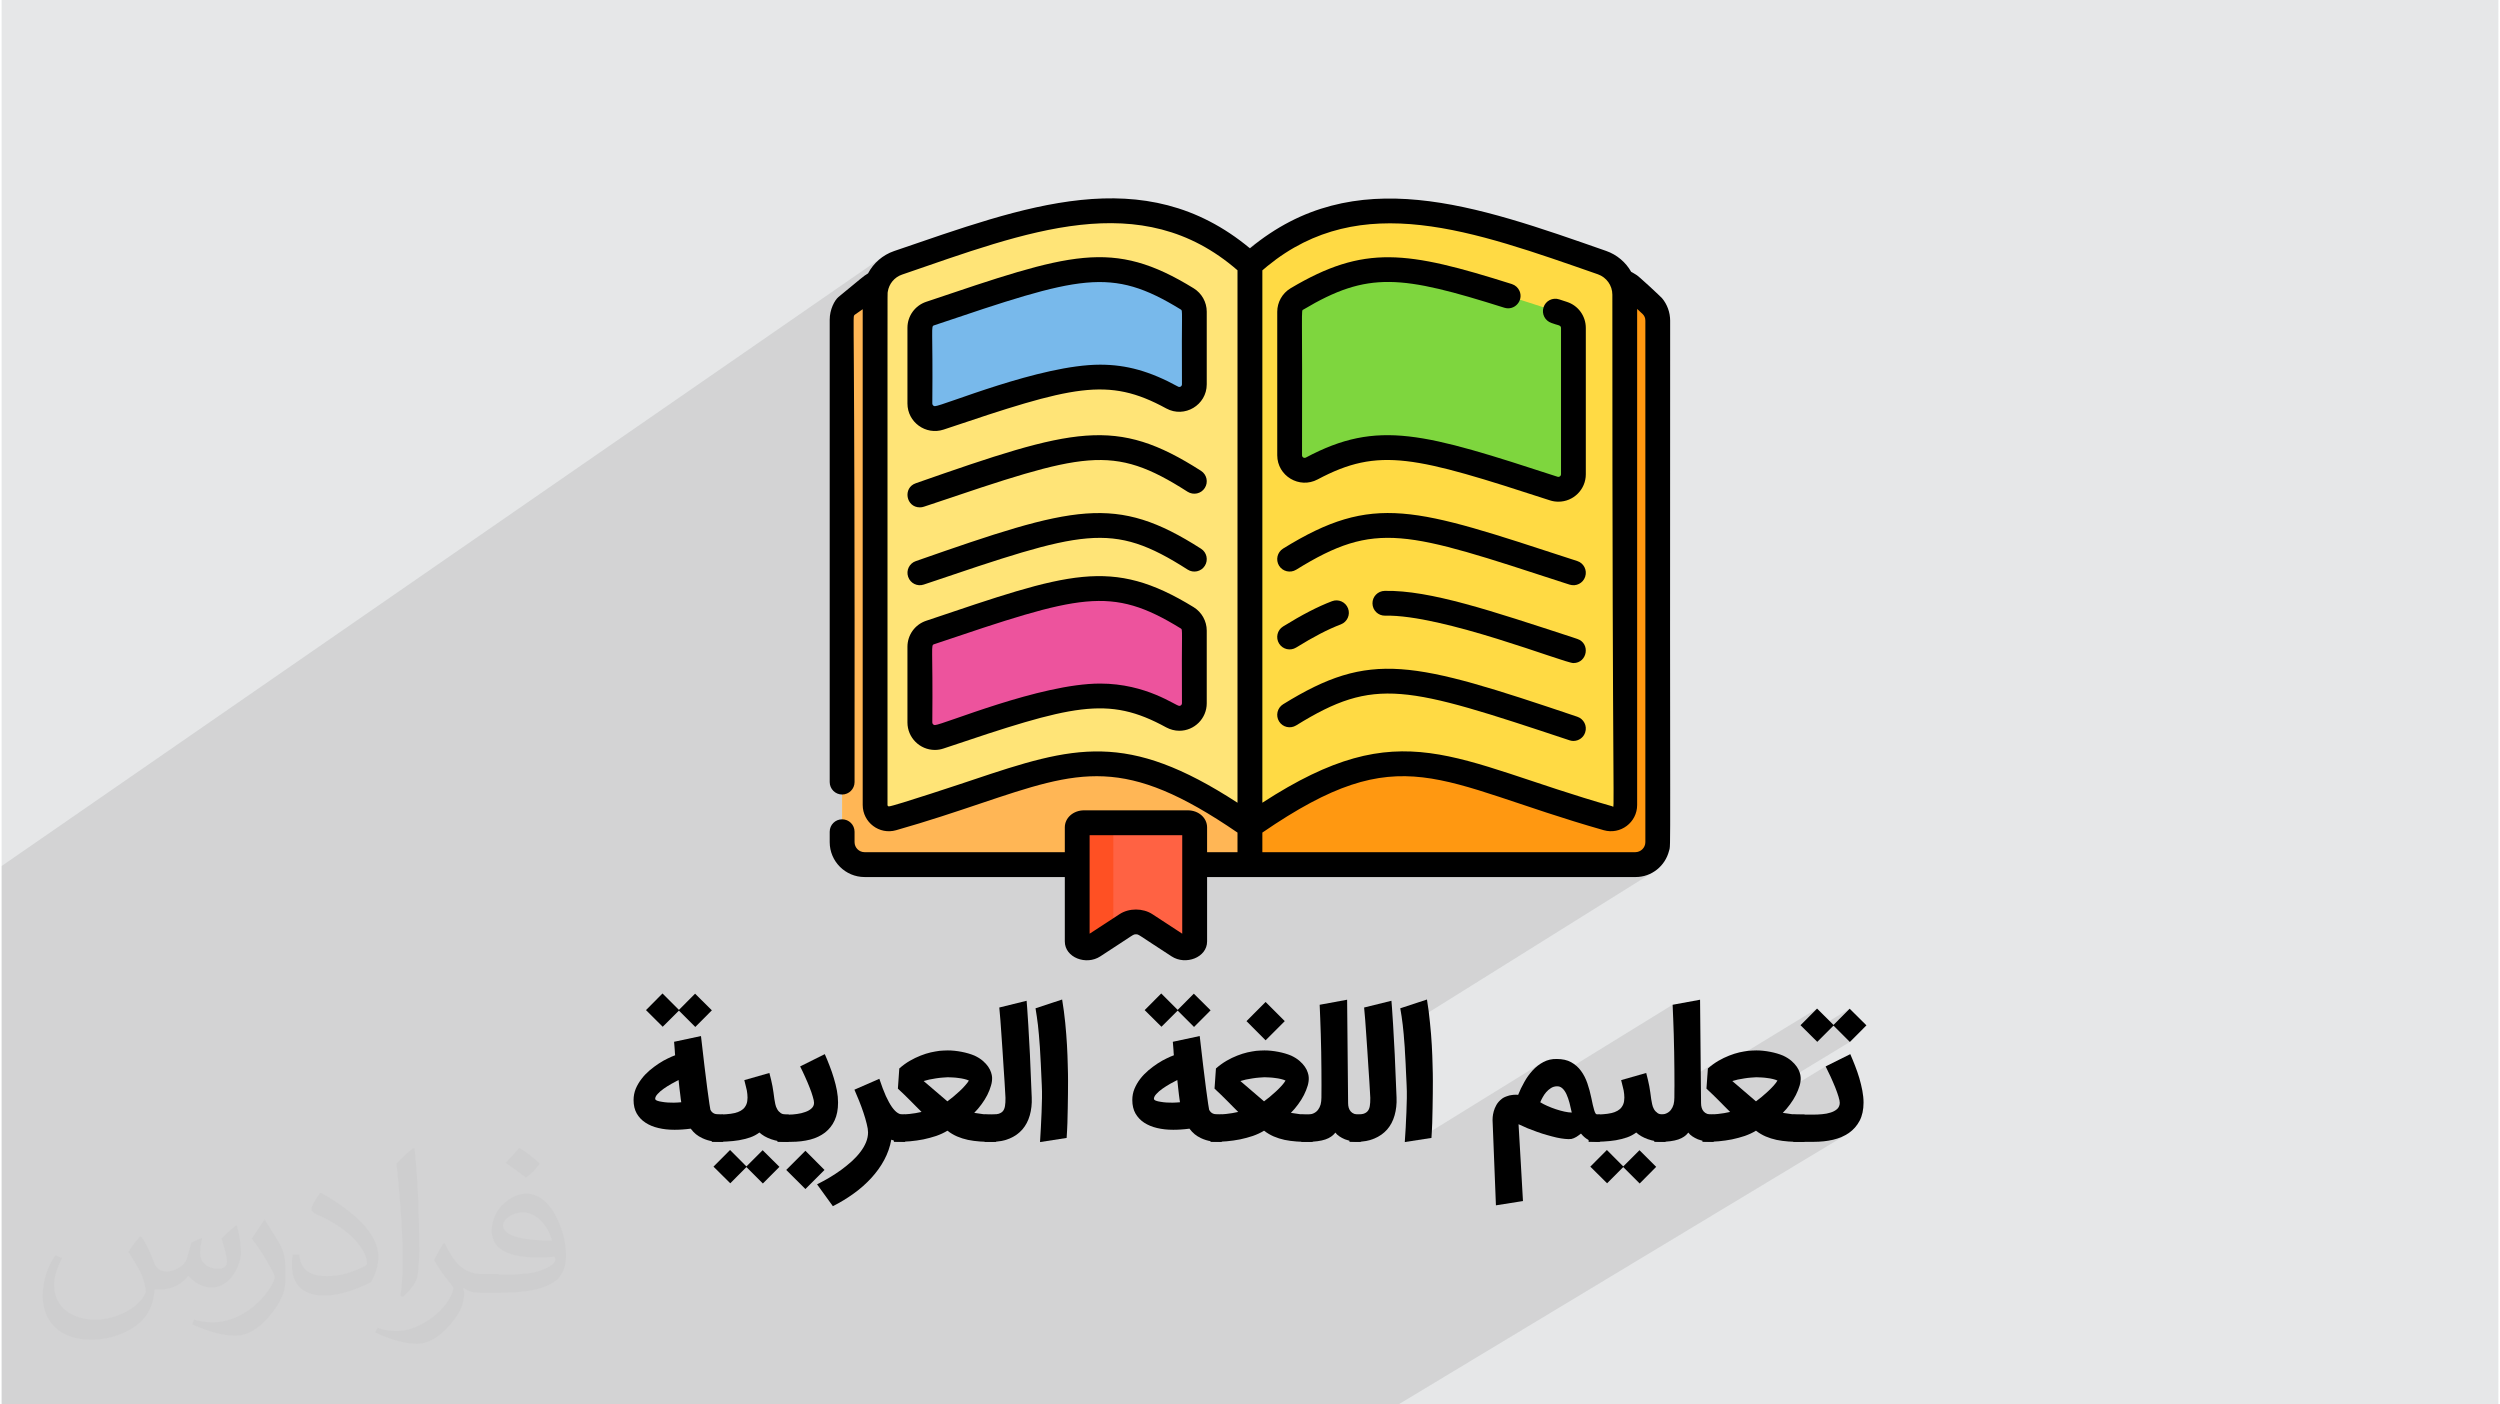 <?xml version="1.0" encoding="UTF-8"?>
<!DOCTYPE svg PUBLIC "-//W3C//DTD SVG 1.0//EN" "http://www.w3.org/TR/2001/REC-SVG-20010904/DTD/svg10.dtd">
<!-- Creator: CorelDRAW 2017 -->
<svg xmlns="http://www.w3.org/2000/svg" xml:space="preserve" width="356px" height="200px" version="1.0" shape-rendering="geometricPrecision" text-rendering="geometricPrecision" image-rendering="optimizeQuality" fill-rule="evenodd" clip-rule="evenodd"
viewBox="0 0 356000 200000"
 xmlns:xlink="http://www.w3.org/1999/xlink">
 <g id="Layer_x0020_1">
  <g id="surface1">
   <path fill="#E6E7E8" d="M230 0l355540 0 0 200000 -355540 0 0 -200000zm0 0z"/>
   <path fill="#2B2A29" fill-opacity="0.102" d="M176220 38490l5910 -3990 -60 40 -1330 920 -1380 1060 -1370 1180m-1770 2020l1770 -1190 0 900 5010 -3380 -1270 870 -1260 980 -180 140 -90 80 -90 70 -90 80 -80 70 -90 80 -90 80 0 5260 4020 -2710 1920 -1090 1830 -920 1770 -770 1730 -620 1700 -460 1690 -330 1700 -180 1740 -50 1790 80 1860 200 1950 320 2060 440 2200 540 2340 650 2520 750 2710 840 180 70 170 90 160 100 150 120 130 140 110 140 100 160 90 160 140 520 -20 500 -80 220 490 150 1800 590 630 200 1050 -700 290 -180 310 -120 340 -60 350 0 350 80 1100 360 580 240 520 320 460 400 390 450 310 520 240 560 140 590 50 630 0 2110 7310 -4820 0 70640 -100 900 -300 810 -470 700 -610 570 -5950 3740 7160 0 290 -30 270 -80 240 -130 -3210 2010m2410 0l650 -70 600 -180 540 -300 -230 150 260 -150 -3700 2320m-85180 75110l-145570 0 0 -76680 125400 -86700 -490 380 -450 430 -410 460 -360 500 -310 540 -700 480 -100 70 -360 290 -470 400 -640 530 -710 580 3990 -2750 -10 0 10 0 0 3080 3080 -2130 370 -220 390 -160 1660 -570 1650 -580 1640 -560 1630 -560 1620 -540 1610 -540 1610 -510 1590 -490 1580 -460 1570 -440 1560 -410 1560 -360 1540 -330 1520 -290 1520 -240 1510 -190 1490 -140 1490 -90 1470 -20 1460 40 1440 110 1440 180 1420 250 1410 320 1390 410 1380 500 1370 570 1360 680 1340 760 1320 860 1180 870 6020 -4070 -1420 1000 -1400 1100 -3060 2070 1290 1060 0 75820 -3270 2110 360 220 2910 1920 -6100 3920 0 640 62740 0 -2820 1770 2890 0 840 -80 790 -200 730 -340 -35490 22170 20 170 40 360 10 180 20 190 20 200 10 200 20 210 20 220 20 230 10 240 20 240 20 250 10 260 20 270 20 280 10 280 20 300 20 310 10 310 20 330 20 340 20 350 10 360 20 370 20 390 20 410 10 410 20 430 10 210 10 220 0 220 10 230 0 950 -10 250 0 250 -10 250 0 260 -10 260 -10 260 -10 260 -10 260 -10 260 -20 540 -20 260 -10 270 -10 270 -20 270 -10 270 -20 270 -10 260 -20 270 -10 260 -20 260 -20 260 -10 250 -20 250 1690 -260 17640 -10900 -200 140 -190 140 -190 160 -190 160 -180 170 -170 180 -170 190 -160 190 -160 200 -150 200 -140 210 -150 220 -130 220 -130 230 -130 230 -120 220 -120 240 -110 220 -110 230 -100 230 -100 230 -90 230 -3390 2090 -20 50 -30 110 -40 110 -20 110 -30 110 -40 200 -20 100 -10 60 25600 -15770 20 210 0 220 20 220 0 240 10 240 10 260 10 260 10 270 10 280 10 280 10 280 10 290 10 290 10 300 10 290 10 310 0 300 10 310 10 310 10 310 10 320 0 310 10 320 10 320 0 320 10 320 0 310 10 310 0 310 10 310 0 900 10 290 0 2000 6070 -3710 -190 120 -190 130 -190 130 -190 140 -180 140 -190 150 -180 160 -70 1010 15620 -9540 -2360 2370 1200 1190 5800 -3540 -2300 2310 -2930 1790 60 60 2870 -1750 2330 2330 -11850 7200 -20 20 -110 100 -120 100 -110 100 -110 100 -120 90 -110 100 -110 90 -110 90 -110 90 -110 80 -100 80 -90 70 -100 70 -90 70 -7620 4630 0 980 70 20 10 0 17460 -10600 90 170 90 190 80 180 90 190 90 180 90 190 90 200 100 190 80 200 90 190 90 190 80 190 80 190 80 180 70 190 80 180 70 170 60 180 70 160 60 170 50 160 60 160 50 150 40 150 40 140 40 130 60 240 10 100 20 100 10 90 0 80 -10 130 -10 130 -30 120 -40 110 -60 110 -60 100 -80 100 -90 90 -90 80 -100 70 -110 80 -5940 3580 0 850 240 0 180 10 2510 0 360 -10 360 -10 350 -20 350 -40 340 -40 340 -50 330 -60 330 -70 310 -80 310 -100 300 -100 280 -120 280 -120 260 -140 260 -150 -63920 38510 -53330 0zm36330 -165500zm52170 85420zm0 0z"/>
   <path fill="#373435" fill-opacity="0.031" d="M20200 176180c670,1050 1140,2010 1530,3060 280,670 470,1810 2000,1810 480,0 1050,-90 1620,-480 670,-280 1150,-860 1340,-1620l570 -2000 1430 -670 100 100c-200,760 -290,1520 -290,2000 0,1720 1430,2290 2580,2290 660,0 1240,-290 1240,-960 0,-760 -390,-2090 -770,-3330 670,-670 1340,-1340 2100,-1910l100 90c380,1430 570,2870 570,3820 0,950 -380,1910 -760,2580 -670,1330 -1910,2380 -3440,2380 -1140,0 -2380,-570 -3240,-1620l-100 0c-860,1050 -2100,1910 -4100,1910l-670 0c-90,1330 -380,2290 -860,3150 -1240,2380 -4770,4000 -8110,4000 -4670,0 -6960,-2670 -6960,-6290 0,-2200 760,-4300 1810,-5730l950 380c-670,1340 -1140,2580 -1140,3820 0,3340 2760,4960 5910,4960 2960,0 6490,-1810 7160,-4010 -290,-2380 -1140,-3430 -2480,-5630 380,-660 950,-1430 1620,-2190l100 0 190 90zm53820 -12690c950,580 1910,1340 2860,2200 -570,760 -1150,1430 -2000,2000 -960,-760 -1910,-1430 -2870,-2100 670,-760 1340,-1430 1910,-2100l100 0zm470 9160c-1620,0 -2860,1050 -2860,1820 0,1620 3150,2190 6970,2190 -480,-1910 -2100,-4010 -4110,-4010zm-3530 8880c2100,0 3920,-100 5250,-380 1530,-390 2860,-1150 2860,-1720 0,-100 0,-290 -90,-480 -860,100 -1810,100 -2770,100 -2770,0 -4960,-670 -5820,-2200 -190,-480 -380,-950 -380,-1520 0,-1530 670,-3060 1810,-4010 960,-860 2010,-1340 3150,-1340 1910,0 3530,1530 4580,4010 570,1340 1050,2860 1050,4870 0,1330 -380,2380 -1140,3240 -1530,1430 -4300,2000 -8590,2000l-2390 0c-1050,0 -1810,-190 -2380,-660l-100 0c0,280 100,470 100,660 0,960 -290,2200 -960,3150 -1910,2870 -4010,4110 -5720,4110 -1820,0 -4010,-670 -6010,-1630l380 -660c660,280 1520,470 2760,470 3250,0 7450,-3150 8020,-6100 -90,-290 -380,-580 -670,-960 -950,-1140 -1520,-2100 -2100,-3050 480,-960 960,-1720 1340,-2390l190 0c1340,2770 2670,4390 5440,4390l2480 0 -290 100zm-13930 2960c190,-1340 290,-2770 290,-4110l0 -2000c0,-3720 -480,-9160 -860,-12690 670,-760 1620,-1620 2390,-2200l190 100c470,4480 660,9640 660,14410 0,1240 -90,2480 -190,3340 -90,1140 -760,2000 -2100,3340l-280 -100 -100 -90zm-14410 -5920c100,1720 960,3150 3910,3150 1910,0 3440,-480 5250,-1340 290,-90 480,-280 480,-470 0,-1150 -860,-2580 -2290,-3920 -1340,-1240 -3240,-2380 -4870,-3050 -570,-290 -760,-480 -760,-760 0,-480 670,-1530 1240,-2290l190 0c1910,1050 4100,2570 5730,4190 1430,1530 2380,3150 2380,4870 0,1240 -380,2480 -1050,3630 -2100,1050 -4390,1910 -6680,1910 -2760,0 -4580,-1340 -4580,-4300 0,-280 0,-860 100,-1530l950 0 0 -90zm-4960 -4960l1720 2760c670,1050 1240,2100 1240,3920l0 2290c0,1810 -1150,3720 -3050,5720 -1440,1340 -2770,1910 -4010,1910 -1820,0 -3820,-570 -6200,-1620l280 -670c760,190 1620,380 2670,380 3440,0 6870,-2480 8500,-5530 190,-380 280,-670 280,-860 0,-380 -190,-760 -380,-1050 -860,-1620 -1810,-3150 -2860,-4480 570,-860 1140,-1720 1720,-2580l90 0 0 -190zm0 0z"/>
   <path fill="#FFE477" d="M235310 43600l-3940 -5070c-22380,-7830 -38840,-13980 -53380,-830 -15440,-13980 -33140,-5920 -53370,830l-4090 5120c-400,550 -610,1200 -610,1880l0 74390c0,1770 1430,3200 3200,3200l109810 0c1730,0 3130,-1430 3130,-3200l0 -74250c0,-760 -260,-1500 -750,-2070zm0 0z"/>
   <path fill="#FFB655" d="M236060 45670l0 74250c0,1770 -1430,3200 -3200,3200l-109740 0c-1770,0 -3200,-1430 -3200,-3200l0 -74390c0,-680 210,-1330 610,-1880l4090 -5120 106360 0 4320 5070c490,570 760,1310 760,2070zm0 0z"/>
   <path fill="#FF9811" d="M236060 45670l0 74250c0,1770 -1400,3200 -3130,3200l-54940 0 0 -84590 53380 0 3940 5070c490,570 750,1310 750,2070zm0 0z"/>
   <path fill="#FF5023" d="M170120 117820l0 16240c0,810 -1450,1220 -2320,650l-4670 -3050c-760,-500 -1980,-500 -2740,0l-1850 1210 -2830 1840c-860,570 -2310,160 -2310,-650l0 -16240c0,-360 440,-660 980,-660l14760 0c540,0 980,300 980,660zm0 0z"/>
   <path fill="#FFE477" d="M231370 38530l0 76100c0,1310 -1250,2250 -2510,1890 -23990,-6830 -29430,-13850 -50870,1110 -21480,-14980 -27010,-7900 -50860,-1110 -1260,360 -2510,-580 -2510,-1890l0 -76100c20230,-6750 37930,-14810 53370,-830 14540,-13150 31000,-7000 53380,830zm0 0z"/>
   <path fill="#FFDA44" d="M231370 38530l0 76100c0,1310 -1250,2250 -2510,1890 -23990,-6830 -29430,-13850 -50870,1110l0 -79930c14540,-13150 31000,-7000 53380,830zm0 0z"/>
   <path fill="#78B9EB" d="M133810 59490c18520,-6240 24070,-7820 33110,-2880 1420,780 3160,-260 3160,-1880l0 -10350c0,-740 -390,-1430 -1020,-1810 -10760,-6620 -15730,-4960 -36610,2090 -870,290 -1460,1110 -1460,2020l0 10780c0,1470 1440,2500 2820,2030zm0 0z"/>
   <path fill="#ED539D" d="M133810 104910c18520,-6240 24070,-7830 33110,-2880 1420,770 3160,-270 3160,-1890l0 -10340c0,-740 -390,-1430 -1020,-1820 -10760,-6620 -15730,-4960 -36610,2090 -870,290 -1460,1110 -1460,2030l0 10780c0,1460 1440,2490 2820,2030zm0 0z"/>
   <path fill="#7ED63E" d="M221250 69570c-19310,-6290 -25020,-7880 -34450,-2860 -1430,760 -3160,-260 -3160,-1880l0 -20430c0,-750 400,-1450 1040,-1830 11140,-6630 16270,-4960 37900,2090 880,290 1470,1110 1470,2040l0 20840c0,1450 -1410,2480 -2800,2030zm0 0z"/>
   <path fill="#FF6243" d="M170120 117820l0 16240c0,810 -1450,1220 -2320,650l-4670 -3050c-760,-500 -1980,-500 -2740,0l-1850 1210 0 -15710 10600 0c540,0 980,300 980,660zm0 0z"/>
   <path fill="black" d="M237830 45670c0,-1190 -430,-2350 -1160,-3210 -130,-160 -3560,-3390 -3770,-3390 -400,-250 -510,-300 -620,-360 -770,-1360 -2020,-2440 -3570,-2980 -18600,-6510 -35850,-12710 -50720,-370 -15130,-12560 -32160,-5930 -50670,390 -1630,560 -2940,1720 -3710,3180 -750,440 -930,690 -4210,3360 -560,470 -1250,1780 -1250,3240l0 65840c0,970 790,1770 1770,1770 980,0 1770,-800 1770,-1770 60,-70040 -330,-65930 0,-66530l1160 -810 0 70600c0,2470 2360,4280 4760,3590 4580,-1300 8490,-2620 11940,-3780 14310,-4810 20550,-6920 36670,4120l0 2790 -4330 0 0 -3530c0,-1360 -1210,-2430 -2750,-2430l-14760 0c-1540,0 -2750,1070 -2750,2430l0 3530 -28510 0c-790,0 -1430,-640 -1430,-1430l0 -1480c0,-980 -790,-1770 -1770,-1770 -980,0 -1770,790 -1770,1770l0 1480c0,2740 2230,4970 4970,4970l28510 0 0 9170c0,2310 3060,3440 5050,2130 5010,-3240 4630,-3140 5080,-3140 440,0 40,-120 5080,3140 1990,1300 5050,170 5050,-2130l0 -9170c13230,0 47800,0 61040,0 2280,0 4200,-1590 4740,-3730 300,-1110 90,3170 160,-75490zm-69480 87290l-4250 -2780c-1350,-880 -3330,-890 -4680,0l-4260 2780c0,-8570 0,-9110 0,-14030l13190 0c0,2430 0,10440 0,14030zm7870 -18650c-15800,-10260 -23200,-8130 -37800,-3220 -610,210 -11210,3740 -11840,3740 -80,0 -200,-60 -200,-200 20,-75940 -30,-72650 40,-73090 170,-1120 940,-2070 2040,-2440 17730,-6090 33990,-12570 47760,-610l0 75820zm3540 -75810c230,-210 470,-410 710,-600 13340,-10910 29220,-5060 47070,1160 1230,430 2060,1600 2060,2900 -10,77810 400,72950 0,72860 -22850,-6510 -29830,-13510 -49840,-510l0 -75810zm54540 81420c0,800 -660,1430 -1440,1430 -19120,0 -42280,0 -53100,0l0 -2790c19980,-13710 24720,-7140 48610,-340 2380,680 4760,-1100 4760,-3590l0 -70640c600,630 1170,830 1170,1680l0 74250zm0 0z"/>
   <path fill="black" d="M171030 67050c-12170,-7790 -17990,-6160 -40610,1760 -1890,640 -1420,3440 570,3440 450,0 670,-150 1310,-340 22150,-7470 26020,-8800 36820,-1880 830,520 1920,280 2440,-540 530,-820 290,-1910 -530,-2440zm0 0z"/>
   <path fill="black" d="M131880 42980c-1590,540 -2660,2020 -2660,3700l0 10780c0,2650 2600,4560 5160,3710 18400,-6200 23330,-7580 31690,-3010 2600,1420 5770,-480 5770,-3430l0 -10350c0,-1350 -710,-2610 -1850,-3320 -11630,-7160 -17500,-5030 -38110,1920zm36260 1090c320,200 100,-20 170,10660 0,280 -300,460 -540,330 -4020,-2200 -7350,-3130 -11120,-3130 -8490,0 -22470,5910 -23520,5910 -160,0 -370,-130 -370,-380 100,-10920 -230,-10970 250,-11130 20860,-7040 25130,-8400 35130,-2260zm0 0z"/>
   <path fill="black" d="M169990 86470c-11760,-7220 -17770,-4930 -38110,1930 -1590,530 -2660,2020 -2660,3700l0 10780c0,2150 1750,3910 3910,3910 420,0 840,-70 1250,-210 18400,-6200 23330,-7580 31690,-3000 580,310 1220,480 1870,480 2150,0 3900,-1760 3900,-3910l0 -10350c0,-1350 -710,-2620 -1850,-3330zm-1680 13680c0,250 -220,370 -370,370 -530,0 -4660,-3180 -11290,-3180 -8500,0 -22460,5910 -23520,5910 -160,0 -370,-130 -370,-370 100,-10950 -240,-10970 250,-11140 20850,-7030 25120,-8410 35130,-2250 320,200 100,-20 170,10660zm0 0z"/>
   <path fill="black" d="M171030 78140c-12170,-7790 -17990,-6160 -40610,1760 -920,310 -1420,1310 -1100,2240 310,920 1310,1420 2230,1100 22810,-7710 26680,-9100 37570,-2130 820,530 1920,290 2440,-530 530,-820 290,-1920 -530,-2440zm0 0z"/>
   <path fill="black" d="M187630 68270c8770,-4670 13870,-3270 33080,2980 390,130 800,190 1210,190 2150,0 3900,-1750 3900,-3900l0 -20840c0,-1700 -1080,-3190 -2690,-3710l-1100 -360c-930,-310 -1930,200 -2230,1130 -300,930 200,1920 1130,2230 810,330 1360,270 1360,710l0 20840c0,240 -220,370 -370,370 -40,0 -80,-10 -120,-20 -19000,-6190 -25560,-8210 -35830,-2740 -260,140 -560,-30 -560,-320 70,-21490 -160,-20550 180,-20740 9240,-5510 13940,-4900 28630,-270 1450,460 2760,-1010 2160,-2390 -200,-450 -590,-820 -1090,-980 -14980,-4730 -21000,-5650 -31510,600 -1200,720 -1900,2010 -1900,3350l0 20430c0,2940 3150,4830 5750,3440zm0 0z"/>
   <path fill="black" d="M224600 79890l-770 -250c-22400,-7310 -28190,-9520 -41120,-1520 -830,520 -1080,1600 -570,2440 510,820 1600,1080 2430,570 11380,-7050 15620,-5480 38160,1870l780 250c930,300 1920,-200 2220,-1130 310,-930 -200,-1930 -1130,-2230zm0 0z"/>
   <path fill="black" d="M189680 85610c-2050,780 -4270,1930 -6970,3600 -830,510 -1080,1600 -570,2430 520,840 1610,1080 2430,570 2510,-1550 4530,-2600 6370,-3300 910,-350 1370,-1370 1020,-2280 -350,-910 -1370,-1370 -2280,-1020zm0 0z"/>
   <path fill="black" d="M224600 90980l-770 -260c-11360,-3700 -20190,-6710 -26650,-6580 -980,20 -1760,820 -1740,1790 10,980 820,1760 1790,1740 8160,-190 25530,6750 26820,6750 2000,0 2460,-2820 550,-3440zm0 0z"/>
   <path fill="black" d="M224050 105510c750,0 1440,-470 1680,-1220 310,-930 -200,-1920 -1130,-2230 -23580,-7960 -29410,-9490 -41890,-1770 -830,520 -1080,1610 -570,2440 510,830 1600,1080 2430,570 11260,-6970 15600,-5640 38940,2120 180,60 360,90 540,90zm0 0z"/>
   <path fill="black" fill-rule="nonzero" d="M96010 160880c-800,0 -1550,-80 -2250,-250 -710,-160 -1320,-420 -1840,-760 -530,-340 -940,-780 -1250,-1310 -300,-530 -450,-1170 -450,-1920 0,-560 110,-1100 310,-1600 210,-500 490,-970 830,-1410 330,-440 720,-840 1150,-1210 430,-360 860,-680 1300,-970 440,-290 860,-530 1270,-720 400,-200 760,-350 1060,-460 -10,-100 -20,-200 -30,-300 -10,-100 -10,-230 -20,-370 -10,-150 -20,-320 -40,-520 -20,-190 -40,-440 -60,-730l3830 -820c170,1540 340,2950 490,4210 160,1270 290,2370 410,3280 120,920 220,1640 300,2160 80,530 120,800 140,840 120,260 300,440 540,550 250,100 580,150 990,150l280 0 0 3880 -360 0c-350,0 -740,-30 -1190,-90 -450,-70 -930,-210 -1410,-440 -350,-160 -650,-350 -910,-560 -260,-210 -500,-470 -740,-790 -420,60 -820,90 -1210,120 -390,30 -770,40 -1140,40zm-70 -3860c170,0 350,0 540,-20 180,-10 360,-20 530,-40 -30,-130 -50,-290 -70,-460 -20,-170 -40,-370 -70,-610 -30,-240 -70,-530 -110,-870 -30,-330 -80,-740 -130,-1230 -310,160 -660,350 -1040,560 -390,220 -750,450 -1090,690 -340,240 -630,490 -850,740 -230,240 -350,480 -350,690 0,100 90,190 280,270 180,70 410,120 680,160 270,50 550,80 860,100 300,10 570,20 820,20zm740 -13110l-2310 2300 -2380 -2370 2350 -2370 2340 2340 2300 -2310 2390 2370 -2360 2370 -2330 -2330zm0 0z"/>
   <path fill="black" fill-rule="nonzero" d="M112310 158720l0 3880 -280 0c-400,0 -780,-30 -1160,-100 -380,-70 -740,-160 -1080,-280 -330,-120 -640,-260 -920,-420 -280,-170 -530,-340 -730,-530 -390,290 -830,530 -1320,700 -500,170 -1020,300 -1580,400 -550,90 -1120,150 -1700,180 -580,40 -1160,50 -1730,50l-450 0 0 -3880 450 0c600,0 1120,-20 1580,-50 470,-30 870,-90 1220,-170 350,-90 640,-190 870,-330 240,-140 440,-310 580,-510 190,-260 310,-550 350,-870 50,-320 50,-650 10,-990 -30,-340 -90,-680 -190,-1020 -90,-340 -170,-660 -240,-970l3570 -1020c100,360 180,700 250,1000 70,310 140,600 190,890 50,290 100,580 140,870 40,300 80,620 130,960 40,220 80,460 130,710 50,260 140,500 270,720 120,230 290,410 500,560 220,150 510,220 860,220l280 0zm-6020 7470l-2300 2310 -2390 -2370 2360 -2370 2330 2340 2310 -2310 2390 2370 -2360 2370 -2340 -2340zm0 0z"/>
   <path fill="black" fill-rule="nonzero" d="M110710 158720l1660 0c340,0 720,-30 1130,-90 420,-50 800,-150 1160,-280 360,-120 660,-290 900,-510 240,-220 360,-480 360,-800 0,-200 -60,-490 -180,-880 -110,-390 -260,-830 -450,-1300 -190,-480 -400,-990 -640,-1510 -230,-520 -470,-1020 -710,-1490l3510 -1750c230,520 460,1070 680,1650 230,580 430,1170 610,1770 180,590 330,1190 440,1780 110,590 160,1160 160,1700 0,980 -160,1820 -490,2530 -320,710 -790,1280 -1370,1740 -590,450 -1300,790 -2110,1000 -820,210 -1730,320 -2700,320l-1960 0 0 -3880zm3980 10600l-2730 -2720 2730 -2730 2720 2730 -2720 2720zm0 0z"/>
   <path fill="black" fill-rule="nonzero" d="M128640 162600c-180,0 -420,-10 -710,-40 -290,-20 -630,-120 -1010,-270 -180,1010 -520,1980 -1010,2890 -490,920 -1110,1770 -1840,2570 -730,790 -1550,1530 -2490,2200 -930,670 -1920,1280 -2980,1810l-2250 -3110c590,-290 1170,-620 1760,-960 590,-350 1150,-720 1690,-1110 530,-390 1030,-800 1490,-1210 470,-430 870,-860 1210,-1310 350,-450 620,-910 820,-1390 190,-470 290,-940 290,-1420 0,-320 -60,-730 -190,-1220 -120,-490 -270,-1020 -460,-1580 -190,-570 -400,-1140 -630,-1710 -230,-570 -450,-1100 -660,-1570l3550 -1550c320,980 640,1800 930,2460 310,650 590,1180 870,1570 280,390 550,670 810,830 250,160 510,240 760,240l300 0 0 3880 -250 0zm0 0z"/>
   <path fill="black" fill-rule="nonzero" d="M141830 158720l0 3880 -420 10c-650,0 -1270,-20 -1860,-60 -600,-40 -1160,-120 -1710,-230 -550,-120 -1060,-280 -1550,-490 -480,-210 -940,-480 -1380,-820 -480,300 -1010,540 -1600,750 -590,190 -1190,360 -1820,490 -620,120 -1260,210 -1900,270 -630,50 -1250,80 -1840,80l-460 0 0 -3880 460 0c580,0 1160,-30 1750,-90 590,-60 1160,-160 1730,-290 -280,-270 -550,-540 -810,-810 -270,-260 -530,-530 -790,-800 -270,-270 -540,-550 -830,-820 -290,-280 -600,-580 -940,-890l200 -2870c490,-430 980,-790 1500,-1090 520,-300 1020,-540 1530,-740 500,-200 980,-350 1450,-460 460,-100 880,-170 1240,-220 180,-10 370,-30 580,-40 200,-10 410,-20 600,-20 640,0 1290,70 1970,200 670,130 1290,310 1840,540 470,220 870,470 1190,750 320,280 570,550 760,830 190,280 320,550 410,820 80,250 130,480 140,660 20,370 -20,770 -150,1200 -120,440 -300,890 -530,1350 -230,450 -510,900 -830,1330 -320,440 -660,840 -1030,1210 450,80 880,140 1290,190 420,40 880,60 1390,60l420 0zm-6870 -5320c-190,0 -450,20 -750,50 -300,20 -610,60 -940,110 -320,50 -640,110 -950,170 -310,70 -570,140 -790,210l3380 2890c240,-170 510,-390 820,-640 300,-250 600,-520 900,-790 300,-280 570,-550 800,-820 250,-270 420,-510 540,-710 -190,-90 -410,-160 -660,-220 -260,-60 -520,-110 -800,-140 -270,-40 -540,-70 -810,-80 -270,-20 -520,-30 -740,-30zm0 0z"/>
   <path fill="black" fill-rule="nonzero" d="M140220 158720l930 0c420,0 760,-40 1030,-110 260,-80 480,-200 630,-380 150,-180 250,-430 300,-730 50,-310 80,-700 70,-1170 0,-60 -10,-300 -40,-710 -20,-410 -50,-940 -90,-1560 -40,-630 -80,-1330 -140,-2100 -50,-770 -100,-1560 -150,-2350 -60,-800 -110,-1570 -160,-2320 -40,-760 -90,-1420 -140,-1990 -40,-580 -80,-1030 -120,-1370 -20,-290 -40,-440 -40,-460l3890 -960c0,130 30,470 80,1010 40,540 100,1350 160,2430 70,1090 150,2480 230,4170 80,1690 170,3740 260,6170 40,920 -60,1770 -280,2540 -220,780 -570,1440 -1050,2000 -490,560 -1090,990 -1830,1300 -740,310 -1610,470 -2610,470l-930 0 0 -3880zm0 0z"/>
   <path fill="black" fill-rule="nonzero" d="M148100 162630c40,-670 80,-1360 120,-2080 40,-720 70,-1430 100,-2140 30,-700 50,-1390 60,-2050 10,-670 0,-1270 -30,-1830 -50,-1160 -90,-2180 -140,-3060 -40,-880 -90,-1660 -130,-2340 -50,-680 -90,-1280 -140,-1790 -40,-510 -90,-980 -140,-1400 -50,-430 -100,-830 -160,-1200 -60,-370 -120,-760 -180,-1160l3790 -1250c180,1100 330,2200 440,3310 110,1110 190,2180 250,3200 60,1020 90,1960 110,2840 30,880 40,1630 40,2250 0,560 -10,1170 -10,1830 0,660 -10,1330 -30,2040 -10,700 -20,1410 -50,2130 -30,720 -60,1430 -110,2110l-3790 590zm0 0z"/>
   <path fill="black" fill-rule="nonzero" d="M167030 160880c-800,0 -1550,-80 -2260,-250 -700,-160 -1310,-420 -1840,-760 -520,-340 -930,-780 -1240,-1310 -300,-530 -450,-1170 -450,-1920 0,-560 100,-1100 310,-1600 210,-500 480,-970 820,-1410 340,-440 730,-840 1160,-1210 430,-360 860,-680 1300,-970 440,-290 860,-530 1270,-720 400,-200 760,-350 1060,-460 -10,-100 -20,-200 -30,-300 -10,-100 -10,-230 -20,-370 -10,-150 -20,-320 -40,-520 -20,-190 -40,-440 -60,-730l3830 -820c170,1540 330,2950 490,4210 160,1270 290,2370 410,3280 120,920 220,1640 300,2160 80,530 120,800 140,840 120,260 300,440 540,550 250,100 580,150 990,150l270 0 0 3880 -350 0c-350,0 -740,-30 -1190,-90 -460,-70 -930,-210 -1420,-440 -340,-160 -640,-350 -900,-560 -260,-210 -500,-470 -740,-790 -420,60 -820,90 -1210,120 -390,30 -770,40 -1140,40zm-70 -3860c170,0 350,0 530,-20 190,-10 370,-20 540,-40 -30,-130 -50,-290 -70,-460 -20,-170 -40,-370 -80,-610 -20,-240 -60,-530 -100,-870 -40,-330 -80,-740 -130,-1230 -320,160 -660,350 -1050,560 -380,220 -740,450 -1080,690 -340,240 -630,490 -850,740 -230,240 -350,480 -350,690 0,100 90,190 280,270 180,70 410,120 680,160 270,50 550,80 860,100 300,10 570,20 820,20zm740 -13110l-2310 2300 -2390 -2370 2360 -2370 2340 2340 2300 -2310 2390 2370 -2360 2370 -2330 -2330zm0 0z"/>
   <path fill="black" fill-rule="nonzero" d="M186920 158720l0 3880 -420 10c-650,0 -1270,-20 -1860,-60 -600,-40 -1160,-120 -1710,-230 -540,-120 -1060,-280 -1550,-490 -480,-210 -940,-480 -1380,-820 -480,300 -1010,540 -1600,750 -580,190 -1190,360 -1820,490 -620,120 -1250,210 -1890,270 -640,50 -1260,80 -1840,80l-470 0 0 -3880 470 0c570,0 1150,-30 1740,-90 590,-60 1160,-160 1730,-290 -280,-270 -550,-540 -810,-810 -260,-260 -530,-530 -790,-800 -270,-270 -540,-550 -830,-820 -290,-280 -600,-580 -940,-890l200 -2870c490,-430 990,-790 1500,-1090 520,-300 1020,-540 1530,-740 500,-200 990,-350 1450,-460 460,-100 880,-170 1240,-220 180,-10 380,-30 580,-40 210,-10 410,-20 600,-20 640,0 1290,70 1970,200 680,130 1290,310 1840,540 470,220 870,470 1190,750 320,280 570,550 760,830 190,280 330,550 410,820 90,250 130,480 140,660 30,370 -20,770 -140,1200 -130,440 -310,890 -540,1350 -230,450 -510,900 -830,1330 -320,440 -660,840 -1030,1210 450,80 890,140 1290,190 420,40 880,60 1390,60l420 0zm-6870 -5320c-190,0 -450,20 -750,50 -300,20 -610,60 -930,110 -330,50 -640,110 -960,170 -310,70 -570,140 -780,210l3370 2890c240,-170 510,-390 820,-640 300,-250 610,-520 900,-790 300,-280 570,-550 810,-820 240,-270 420,-510 530,-710 -190,-90 -410,-160 -660,-220 -250,-60 -520,-110 -800,-140 -270,-40 -540,-70 -810,-80 -270,-20 -520,-30 -740,-30zm170 -5260l-2720 -2730 2720 -2730 2730 2730 -2730 2730zm0 0z"/>
   <path fill="black" fill-rule="nonzero" d="M185310 158720l800 0c370,0 680,-60 940,-180 260,-120 470,-280 640,-510 160,-210 290,-470 370,-760 70,-290 110,-620 110,-970 10,-480 10,-1070 10,-1760 0,-690 0,-1440 -10,-2240 -10,-790 -20,-1620 -30,-2480 -20,-860 -40,-1690 -60,-2500 -30,-820 -60,-1590 -80,-2320 -20,-740 -50,-1380 -80,-1920l3910 -720 140 14720c0,510 120,910 380,1200 260,290 640,440 1150,440l270 0 0 3880 -270 0c-330,0 -670,-20 -1010,-90 -340,-70 -660,-160 -970,-270 -300,-130 -570,-270 -800,-430 -240,-160 -430,-340 -560,-530 -170,220 -370,410 -600,570 -230,160 -510,300 -830,410 -320,110 -700,190 -1130,250 -440,60 -940,90 -1520,90l-770 0 0 -3880zm0 0z"/>
   <path fill="black" fill-rule="nonzero" d="M192170 158720l930 0c420,0 760,-40 1030,-110 260,-80 470,-200 620,-380 160,-180 260,-430 310,-730 50,-310 80,-700 70,-1170 0,-60 -10,-300 -40,-710 -20,-410 -50,-940 -90,-1560 -40,-630 -80,-1330 -140,-2100 -50,-770 -100,-1560 -150,-2350 -60,-800 -110,-1570 -160,-2320 -50,-760 -90,-1420 -140,-1990 -50,-580 -80,-1030 -120,-1370 -20,-290 -40,-440 -40,-460l3890 -960c0,130 30,470 80,1010 40,540 100,1350 160,2430 70,1090 140,2480 230,4170 80,1690 170,3740 260,6170 40,920 -60,1770 -280,2540 -220,780 -570,1440 -1050,2000 -490,560 -1100,990 -1840,1300 -730,310 -1600,470 -2600,470l-930 0 0 -3880zm0 0z"/>
   <path fill="black" fill-rule="nonzero" d="M200040 162630c50,-670 80,-1360 130,-2080 40,-720 70,-1430 100,-2140 30,-700 50,-1390 60,-2050 10,-670 0,-1270 -30,-1830 -50,-1160 -100,-2180 -140,-3060 -40,-880 -90,-1660 -130,-2340 -50,-680 -90,-1280 -140,-1790 -40,-510 -90,-980 -140,-1400 -50,-430 -100,-830 -160,-1200 -60,-370 -120,-760 -190,-1160l3800 -1250c180,1100 330,2200 430,3310 120,1110 200,2180 260,3200 60,1020 90,1960 110,2840 30,880 40,1630 40,2250 0,560 -10,1170 -10,1830 0,660 -10,1330 -30,2040 -10,700 -30,1410 -50,2130 -30,720 -60,1430 -110,2110l-3800 590zm0 0z"/>
   <path fill="black" fill-rule="nonzero" d="M213020 171640l-480 -12160c0,-60 0,-200 20,-420 20,-230 60,-490 140,-790 80,-290 210,-600 380,-910 180,-320 430,-610 740,-850 100,-90 230,-180 380,-250 150,-70 320,-140 490,-190 170,-60 350,-110 540,-130 190,-30 370,-50 560,-50l200 0c70,0 130,10 190,20 240,-610 530,-1220 880,-1830 340,-620 740,-1170 1190,-1660 450,-490 970,-890 1540,-1190 570,-300 1200,-450 1890,-430 810,0 1500,150 2050,460 560,310 1030,720 1400,1230 380,510 680,1100 910,1770 230,670 420,1370 570,2110 140,710 270,1280 400,1710 120,420 270,640 430,640l380 0 0 3880 -470 0c-480,-20 -890,-120 -1230,-320 -350,-190 -680,-480 -990,-860 -200,160 -410,320 -650,470 -250,150 -490,250 -720,300 -250,30 -550,30 -910,-10 -360,-30 -750,-100 -1180,-190 -420,-100 -870,-210 -1340,-350 -470,-130 -950,-280 -1420,-450 -470,-170 -940,-350 -1400,-530 -450,-190 -870,-380 -1270,-570 100,1790 210,3620 320,5480 110,1870 210,3680 310,5460l-3850 610zm8590 -16950c-280,30 -550,110 -780,270 -230,150 -450,330 -640,550 -190,220 -360,460 -500,720 -140,260 -270,500 -360,730 290,180 630,360 1020,530 380,170 780,320 1190,460 420,140 820,250 1220,340 400,90 750,130 1060,140 -100,-450 -210,-910 -320,-1370 -120,-460 -270,-870 -430,-1230 -170,-370 -370,-660 -610,-870 -240,-210 -520,-300 -850,-270zm0 0z"/>
   <path fill="black" fill-rule="nonzero" d="M237170 158720l0 3880 -280 0c-400,0 -780,-30 -1160,-100 -380,-70 -740,-160 -1080,-280 -330,-120 -640,-260 -920,-420 -290,-170 -530,-340 -730,-530 -390,290 -830,530 -1320,700 -500,170 -1020,300 -1580,400 -550,90 -1120,150 -1700,180 -580,40 -1160,50 -1730,50l-450 0 0 -3880 450 0c600,0 1120,-20 1580,-50 470,-30 870,-90 1220,-170 350,-90 640,-190 870,-330 240,-140 440,-310 580,-510 190,-260 310,-550 350,-870 50,-320 50,-650 10,-990 -30,-340 -90,-680 -190,-1020 -90,-340 -170,-660 -240,-970l3570 -1020c100,360 180,700 250,1000 70,310 140,600 190,890 50,290 100,580 140,870 40,300 80,620 130,960 40,220 80,460 130,710 50,260 140,500 260,720 130,230 300,410 510,560 220,150 510,220 860,220l280 0zm-6020 7470l-2300 2310 -2390 -2370 2360 -2370 2330 2340 2310 -2310 2380 2370 -2350 2370 -2340 -2340zm0 0z"/>
   <path fill="black" fill-rule="nonzero" d="M235570 158720l800 0c370,0 680,-60 940,-180 260,-120 470,-280 640,-510 160,-210 290,-470 370,-760 70,-290 110,-620 110,-970 10,-480 10,-1070 10,-1760 0,-690 0,-1440 -10,-2240 -10,-790 -20,-1620 -30,-2480 -20,-860 -40,-1690 -60,-2500 -30,-820 -60,-1590 -80,-2320 -20,-740 -50,-1380 -80,-1920l3910 -720 140 14720c0,510 120,910 380,1200 260,290 640,440 1150,440l270 0 0 3880 -270 0c-330,0 -670,-20 -1010,-90 -340,-70 -660,-160 -970,-270 -300,-130 -570,-270 -800,-430 -240,-160 -430,-340 -560,-530 -170,220 -370,410 -600,570 -230,160 -510,300 -830,410 -320,110 -700,190 -1140,250 -430,60 -930,90 -1510,90l-770 0 0 -3880zm0 0z"/>
   <path fill="black" fill-rule="nonzero" d="M256970 158720l0 3880 -420 10c-650,0 -1270,-20 -1860,-60 -600,-40 -1160,-120 -1710,-230 -540,-120 -1060,-280 -1550,-490 -480,-210 -940,-480 -1380,-820 -480,300 -1010,540 -1600,750 -580,190 -1190,360 -1820,490 -620,120 -1250,210 -1890,270 -640,50 -1260,80 -1840,80l-470 0 0 -3880 470 0c570,0 1150,-30 1740,-90 590,-60 1170,-160 1730,-290 -280,-270 -550,-540 -810,-810 -260,-260 -530,-530 -790,-800 -270,-270 -540,-550 -830,-820 -290,-280 -600,-580 -940,-890l200 -2870c490,-430 990,-790 1500,-1090 520,-300 1020,-540 1530,-740 500,-200 990,-350 1450,-460 460,-100 880,-170 1240,-220 180,-10 380,-30 580,-40 210,-10 410,-20 600,-20 640,0 1300,70 1970,200 680,130 1290,310 1840,540 470,220 870,470 1190,750 320,280 570,550 760,830 190,280 330,550 410,820 90,250 130,480 140,660 30,370 -20,770 -140,1200 -130,440 -310,890 -540,1350 -230,450 -510,900 -830,1330 -320,440 -660,840 -1030,1210 450,80 890,140 1300,190 410,40 870,60 1380,60l420 0zm-6870 -5320c-190,0 -450,20 -750,50 -300,20 -610,60 -930,110 -330,50 -640,110 -960,170 -310,70 -570,140 -780,210l3370 2890c240,-170 510,-390 820,-640 300,-250 610,-520 900,-790 300,-280 570,-550 810,-820 240,-270 420,-510 530,-710 -190,-90 -410,-160 -660,-220 -250,-60 -520,-110 -800,-140 -270,-40 -540,-70 -810,-80 -270,-20 -520,-30 -740,-30zm0 0z"/>
   <path fill="black" fill-rule="nonzero" d="M255360 158720l2950 0c350,0 740,-20 1170,-60 420,-30 820,-110 1190,-230 370,-110 680,-280 930,-500 250,-230 380,-530 380,-890 0,-200 -60,-490 -180,-880 -120,-390 -270,-830 -460,-1300 -200,-480 -410,-990 -650,-1510 -250,-520 -480,-1020 -720,-1490l3510 -1750c230,520 450,1070 680,1650 230,580 430,1170 610,1770 170,590 320,1190 430,1780 110,590 170,1160 170,1700 0,1020 -190,1880 -560,2590 -370,700 -880,1280 -1520,1730 -640,440 -1390,770 -2240,970 -860,200 -1790,300 -2760,300l-2930 0 0 -3880zm5730 -12670l-2310 2310 -2390 -2370 2360 -2370 2340 2330 2300 -2310 2390 2370 -2360 2370 -2330 -2330zm0 0z"/>
  </g>
 </g>
</svg>
